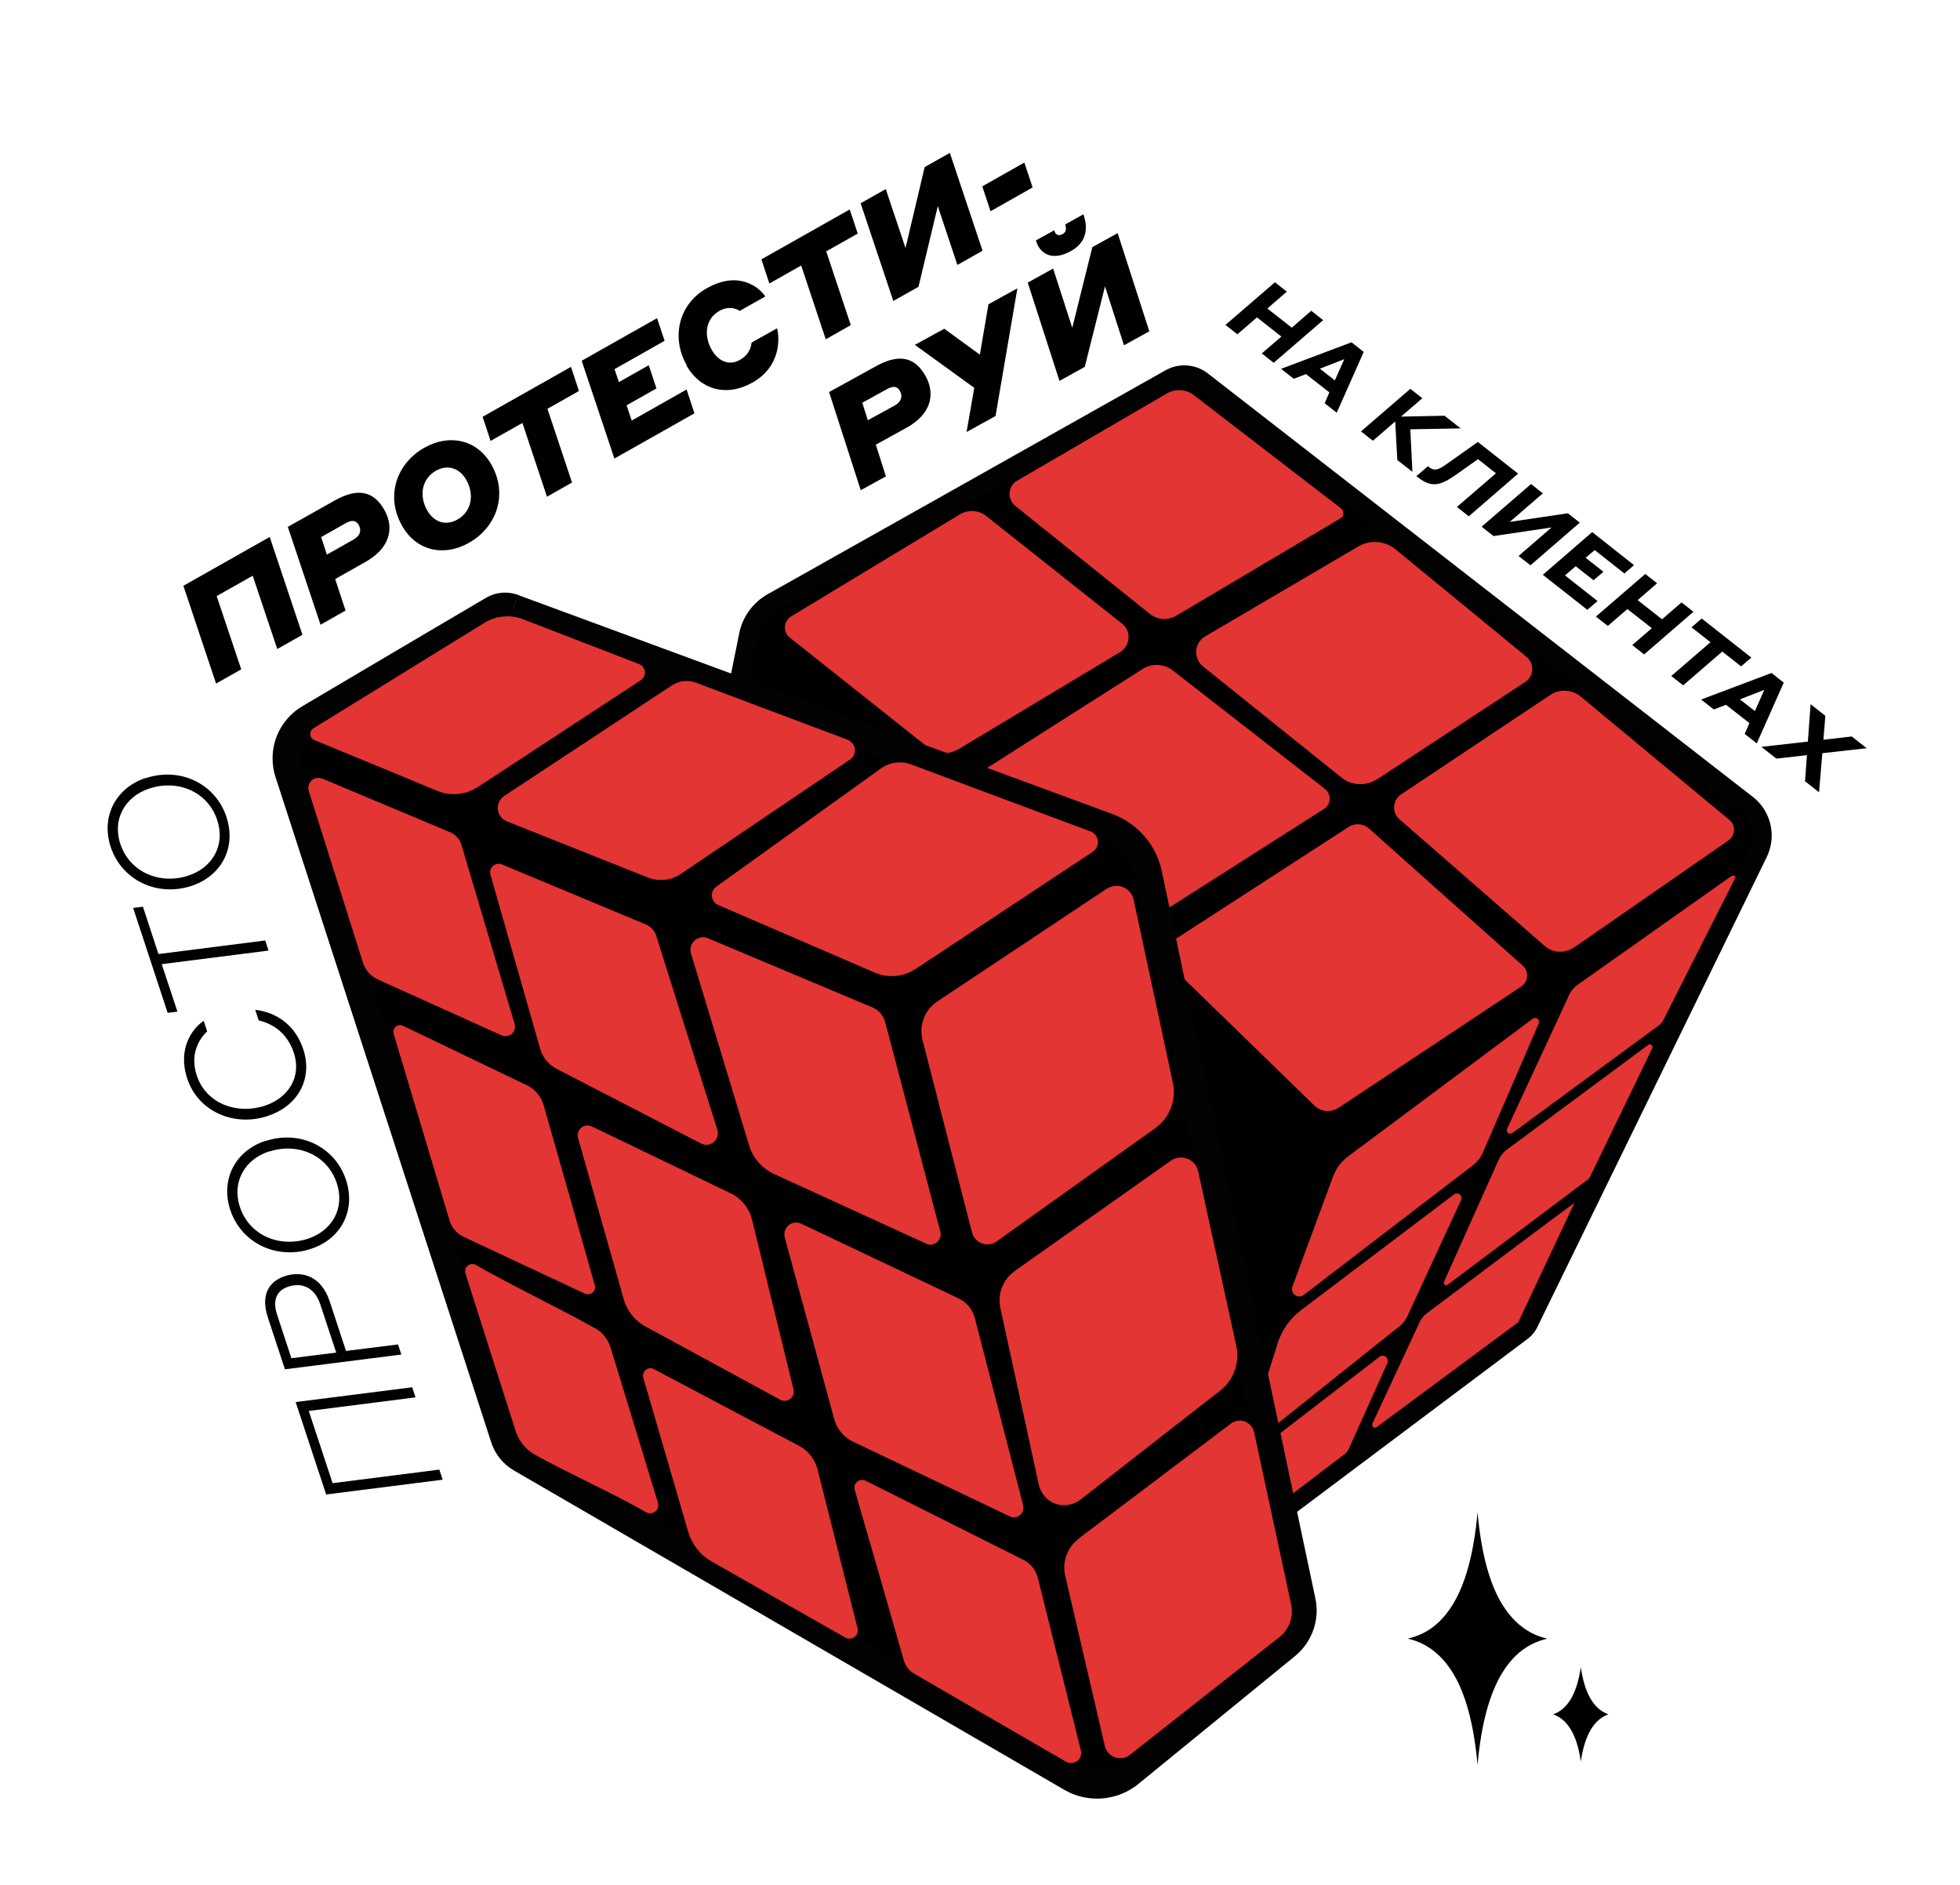 <?xml version="1.0" encoding="UTF-8"?> <svg xmlns="http://www.w3.org/2000/svg" width="130" height="125" viewBox="0 0 130 125" fill="none"> <path fill-rule="evenodd" clip-rule="evenodd" d="M78.81 104.91L42.8 75.97C42.8 75.97 48.29 48.77 49.63 42.13C49.82 41.21 50.39 40.42 51.21 39.96C56.04 37.24 73.05 27.67 77.6 25.11C78.28 24.73 79.13 24.79 79.74 25.27C85.01 29.37 109.22 48.18 115.87 53.34C116.86 54.11 117.17 55.46 116.62 56.58C113.37 63.23 102.77 84.96 101.39 87.78C101.29 87.98 101.15 88.15 100.97 88.28C98.43 90.18 78.8 104.91 78.8 104.91H78.81Z" fill="black"></path> <path d="M78.81 104.91L79.19 104.43L43.18 75.49L42.8 75.97L43.4 76.09C43.4 76.09 48.89 48.89 50.23 42.25C50.38 41.51 50.85 40.86 51.51 40.49C56.34 37.77 73.35 28.2 77.9 25.64C78.1 25.53 78.33 25.47 78.55 25.47C78.84 25.47 79.13 25.56 79.37 25.75C84.64 29.85 108.85 48.66 115.5 53.82C116.01 54.21 116.28 54.81 116.28 55.42C116.28 55.72 116.21 56.02 116.07 56.31C112.82 62.96 102.22 84.69 100.84 87.51C100.79 87.62 100.71 87.72 100.61 87.79C98.07 89.69 78.44 104.42 78.44 104.42L78.81 104.91L79.19 104.43L78.81 104.91L79.18 105.4C79.18 105.4 84.09 101.72 89.31 97.8C94.53 93.88 100.08 89.72 101.35 88.77C101.6 88.58 101.81 88.33 101.95 88.04C103.33 85.22 113.94 63.49 117.18 56.84C117.4 56.38 117.51 55.9 117.51 55.41C117.51 54.43 117.07 53.47 116.25 52.84C109.6 47.68 85.4 28.87 80.12 24.77C79.66 24.41 79.11 24.23 78.55 24.23C78.12 24.23 77.69 24.34 77.3 24.56C72.75 27.12 55.74 36.7 50.91 39.41C49.94 39.96 49.25 40.9 49.03 42C47.69 48.64 42.2 75.84 42.2 75.84L42.13 76.21L78.8 105.68L79.18 105.39L78.81 104.9V104.91Z" fill="#020202"></path> <path fill-rule="evenodd" clip-rule="evenodd" d="M88.76 73.47C88.27 73.8 87.62 73.74 87.19 73.33C85.27 71.47 80.05 66.39 77.77 64.17C77.5 63.91 77.37 63.55 77.41 63.18C77.45 62.81 77.65 62.48 77.96 62.28C80.75 60.48 87.27 56.25 89.45 54.84C89.88 54.56 90.43 54.61 90.81 54.95C92.78 56.71 98.77 62.06 101 64.04C101.2 64.22 101.31 64.48 101.29 64.75C101.27 65.02 101.13 65.27 100.9 65.42C98.33 67.13 91.21 71.86 88.76 73.48V73.47Z" fill="#E33533"></path> <path fill-rule="evenodd" clip-rule="evenodd" d="M75.65 61.4C75.55 61.47 75.41 61.46 75.31 61.38C74.21 60.53 67.83 55.57 64.92 53.31C64.59 53.05 64.41 52.65 64.42 52.24C64.44 51.82 64.66 51.44 65.01 51.22C67.76 49.47 73.44 45.86 75.78 44.37C76.4 43.97 77.21 44.01 77.8 44.47C80.07 46.24 85.67 50.6 87.88 52.32C88.09 52.48 88.21 52.74 88.19 53C88.18 53.26 88.04 53.51 87.81 53.65C84.98 55.45 76.92 60.59 75.63 61.41L75.65 61.4Z" fill="#E33533"></path> <path fill-rule="evenodd" clip-rule="evenodd" d="M101.66 67.56C101.75 67.49 101.88 67.49 101.98 67.56C102.07 67.63 102.1 67.76 102.06 67.87C101.18 69.91 99.04 74.86 98.35 76.44C98.21 76.77 97.99 77.05 97.7 77.27C95.95 78.61 89.32 83.69 86.47 85.88C86.3 86.01 86.06 86.01 85.89 85.88C85.72 85.75 85.65 85.53 85.72 85.33C86.48 83.26 87.81 79.66 88.41 78.04C88.61 77.49 88.97 77.02 89.44 76.67C91.79 74.92 99.23 69.37 101.66 67.56V67.56Z" fill="#E33533"></path> <path fill-rule="evenodd" clip-rule="evenodd" d="M104.03 66.06C104.18 65.74 104.4 65.47 104.69 65.27C106.45 64.03 113.07 59.35 114.88 58.07H115.05C115.05 58.07 115.11 58.19 115.08 58.25C114.14 60.11 110.89 66.52 110.3 67.69C110.24 67.81 110.15 67.91 110.04 67.99C108.93 68.8 102.5 73.53 100.31 75.14C100.22 75.2 100.11 75.2 100.02 75.14C99.94 75.07 99.91 74.96 99.96 74.86C100.9 72.84 103.29 67.68 104.03 66.08V66.06Z" fill="#E33533"></path> <path fill-rule="evenodd" clip-rule="evenodd" d="M84.72 89.13C85 88.24 85.55 87.45 86.3 86.88C88.7 85.07 94.2 80.91 96.44 79.21C96.55 79.13 96.71 79.13 96.82 79.21C96.93 79.3 96.97 79.45 96.91 79.58C95.95 81.65 93.94 86 93.34 87.3C93.22 87.55 93.05 87.77 92.84 87.94C91.41 89.08 85.65 93.67 83.41 95.47C83.29 95.57 83.12 95.57 82.99 95.49C82.86 95.4 82.81 95.24 82.85 95.09C83.33 93.56 84.2 90.79 84.73 89.13H84.72Z" fill="#E33533"></path> <path fill-rule="evenodd" clip-rule="evenodd" d="M82.49 96.91C82.49 96.91 88.88 91.99 91.49 89.98C91.62 89.88 91.79 89.88 91.92 89.98C92.04 90.08 92.09 90.25 92.02 90.39C91.21 92.2 89.77 95.39 89.44 96.13C89.39 96.23 89.32 96.32 89.24 96.39C88.36 97.06 83.45 100.8 83.45 100.8L82.49 96.9V96.91Z" fill="#E33533"></path> <path fill-rule="evenodd" clip-rule="evenodd" d="M91.03 94.43C91 94.51 91.02 94.6 91.08 94.65C91.14 94.7 91.24 94.7 91.3 94.65C93.43 93.07 100.7 87.69 100.7 87.69L104.42 79.79C104.42 79.74 96.35 85.81 94.64 87.09C94.43 87.24 94.27 87.45 94.16 87.68C93.6 88.89 91.75 92.85 91.02 94.42L91.03 94.43Z" fill="#E33533"></path> <path fill-rule="evenodd" clip-rule="evenodd" d="M95.77 85.01C95.74 85.08 95.76 85.16 95.82 85.2C95.88 85.25 95.96 85.25 96.02 85.2C97.88 83.8 104.38 78.92 105.29 78.24C105.36 78.19 105.42 78.12 105.46 78.04C105.9 77.14 108.64 71.49 109.59 69.52C109.63 69.44 109.61 69.35 109.54 69.3C109.47 69.25 109.38 69.24 109.31 69.3C107.41 70.71 101.55 75.06 99.97 76.22C99.71 76.41 99.51 76.66 99.38 76.96C98.71 78.46 96.52 83.34 95.77 85.02V85.01Z" fill="#E33533"></path> <path fill-rule="evenodd" clip-rule="evenodd" d="M104.37 62.84C103.78 63.25 102.99 63.2 102.45 62.73C100.32 60.87 95.05 56.28 92.82 54.33C92.57 54.12 92.44 53.8 92.47 53.48C92.49 53.15 92.66 52.86 92.93 52.68C95.26 51.13 100.56 47.6 102.82 46.09C103.44 45.67 104.27 45.72 104.85 46.2C107.09 48.06 112.59 52.62 114.71 54.38C114.91 54.55 115.03 54.8 115.01 55.07C115 55.33 114.86 55.58 114.65 55.73C112.42 57.28 106.7 61.24 104.38 62.85L104.37 62.84Z" fill="#E33533"></path> <path fill-rule="evenodd" clip-rule="evenodd" d="M91.32 51.68C90.6 52.15 89.65 52.11 88.98 51.57C86.82 49.84 82.12 46.07 79.79 44.19C79.48 43.94 79.31 43.55 79.34 43.16C79.37 42.76 79.59 42.4 79.94 42.2C82.51 40.69 87.67 37.66 90.09 36.24C90.87 35.78 91.86 35.86 92.56 36.43C94.69 38.18 99.18 41.86 101.25 43.56C101.5 43.77 101.64 44.09 101.63 44.41C101.61 44.74 101.44 45.04 101.17 45.22C98.85 46.75 93.69 50.13 91.34 51.68H91.32Z" fill="#E33533"></path> <path fill-rule="evenodd" clip-rule="evenodd" d="M78.02 40.83C77.46 41.16 76.75 41.11 76.25 40.7C74.31 39.15 69.55 35.32 67.34 33.55C67.08 33.34 66.94 33.01 66.96 32.68C66.99 32.35 67.17 32.05 67.46 31.88C69.92 30.45 75.24 27.35 77.4 26.09C77.97 25.76 78.67 25.81 79.19 26.21C81.4 27.91 87.23 32.4 88.94 33.71C89.05 33.79 89.1 33.92 89.1 34.06C89.1 34.19 89.02 34.32 88.9 34.38C87.01 35.5 80.47 39.38 78.02 40.83V40.83Z" fill="#E33533"></path> <path fill-rule="evenodd" clip-rule="evenodd" d="M63.52 49.7C62.9 50.07 62.12 50.02 61.56 49.57C59.48 47.92 54.49 43.96 52.38 42.28C52.16 42.11 52.04 41.83 52.06 41.56C52.08 41.28 52.23 41.03 52.47 40.88C54.99 39.36 61.31 35.53 63.67 34.11C64.22 33.78 64.91 33.82 65.41 34.22C67.34 35.74 72.11 39.53 74.42 41.36C74.71 41.59 74.88 41.95 74.85 42.33C74.83 42.7 74.62 43.04 74.3 43.24C71.62 44.85 65.87 48.3 63.53 49.71L63.52 49.7Z" fill="#E33533"></path> <path fill-rule="evenodd" clip-rule="evenodd" d="M34.07 40.32C33.61 40.15 33.1 40.2 32.68 40.45C30.57 41.69 23.97 45.58 20.53 47.62C19.27 48.36 18.7 49.87 19.15 51.26C21.97 59.94 31.65 89.82 33.45 95.36C33.64 95.93 34.02 96.41 34.54 96.72C39.3 99.48 63.79 113.69 71.05 117.9C72.27 118.61 73.81 118.49 74.9 117.59C77.65 115.35 82.8 111.14 85.29 109.11C86.16 108.4 86.56 107.26 86.33 106.16C84.67 98.29 78.01 66.79 76.15 57.96C75.85 56.52 74.82 55.34 73.44 54.83C65.51 51.91 38.81 42.07 34.06 40.32H34.07Z" fill="black"></path> <path d="M34.07 40.32L34.39 39.46C34.11 39.36 33.81 39.3 33.51 39.3C33.06 39.3 32.61 39.42 32.21 39.66C30.1 40.9 23.5 44.79 20.06 46.83C18.81 47.57 18.07 48.9 18.08 50.3C18.08 50.71 18.14 51.14 18.28 51.55C21.1 60.23 30.78 90.11 32.58 95.65C32.83 96.44 33.37 97.1 34.09 97.52C38.85 100.28 63.34 114.49 70.6 118.7C71.27 119.09 72.02 119.28 72.77 119.28C73.74 119.28 74.71 118.95 75.5 118.31C78.25 116.07 83.4 111.86 85.89 109.83C86.81 109.08 87.33 107.96 87.33 106.79C87.33 106.52 87.3 106.25 87.24 105.98C85.58 98.11 78.92 66.61 77.06 57.78C76.69 56.03 75.45 54.6 73.77 53.98C65.84 51.06 39.14 41.22 34.39 39.47L34.07 40.33L33.75 41.19C38.5 42.94 65.2 52.78 73.13 55.7C74.21 56.1 75.02 57.03 75.25 58.16C77.11 66.99 83.77 98.49 85.43 106.36C85.46 106.51 85.48 106.65 85.48 106.79C85.48 107.41 85.21 108 84.71 108.4C82.22 110.43 77.07 114.64 74.32 116.88C73.87 117.25 73.31 117.44 72.75 117.44C72.32 117.44 71.89 117.33 71.51 117.11C64.25 112.9 39.76 98.69 35 95.93C34.67 95.74 34.44 95.45 34.32 95.08C32.52 89.53 22.84 59.66 20.02 50.98C19.95 50.75 19.91 50.53 19.91 50.3C19.91 49.54 20.3 48.82 20.99 48.42C24.44 46.39 31.04 42.49 33.14 41.25C33.25 41.18 33.37 41.15 33.5 41.15C33.58 41.15 33.66 41.16 33.74 41.19L34.06 40.33L34.07 40.32Z" fill="#020202"></path> <path fill-rule="evenodd" clip-rule="evenodd" d="M62.17 66.41C61.33 66.97 60.94 68 61.19 68.98C61.99 72.08 63.7 78.76 64.47 81.73C64.56 82.07 64.8 82.34 65.13 82.46C65.45 82.58 65.82 82.53 66.1 82.33C68.54 80.59 73.94 76.73 76.62 74.82C77.58 74.14 78.04 72.95 77.79 71.8C77.13 68.71 75.82 62.62 75.19 59.67C75.11 59.29 74.85 58.98 74.49 58.83C74.13 58.68 73.73 58.73 73.4 58.94C70.7 60.74 64.86 64.63 62.17 66.41V66.41Z" fill="#E33533"></path> <path fill-rule="evenodd" clip-rule="evenodd" d="M60.7 64.27C59.91 64.79 58.91 64.88 58.04 64.51C55.47 63.4 50.02 61.05 47.64 60.02C47.41 59.92 47.24 59.7 47.22 59.45C47.19 59.2 47.3 58.95 47.51 58.8C49.94 57.05 56.09 52.64 58.43 50.96C59.01 50.54 59.76 50.45 60.42 50.69C62.98 51.65 69.47 54.07 72.33 55.14C72.6 55.24 72.78 55.48 72.82 55.76C72.85 56.04 72.72 56.32 72.49 56.48C69.8 58.26 63.42 62.48 60.7 64.28V64.27Z" fill="#E33533"></path> <path fill-rule="evenodd" clip-rule="evenodd" d="M45.17 57.95C44.52 58.39 43.69 58.48 42.96 58.19C40.79 57.33 36.14 55.47 33.62 54.47C33.29 54.34 33.06 54.03 33.02 53.68C32.98 53.33 33.15 52.98 33.45 52.78C36.33 50.88 42.45 46.85 44.57 45.45C45.04 45.14 45.63 45.08 46.15 45.27L56.22 49.06C56.48 49.16 56.66 49.39 56.7 49.67C56.73 49.95 56.61 50.22 56.38 50.37C53.78 52.13 47.64 56.28 45.18 57.94L45.17 57.95Z" fill="#E33533"></path> <path fill-rule="evenodd" clip-rule="evenodd" d="M31.67 52.2C30.88 52.72 29.88 52.81 29.01 52.45C26.81 51.54 22.61 49.8 20.85 49.08C20.7 49.02 20.59 48.87 20.58 48.71C20.57 48.54 20.65 48.39 20.79 48.3C22.97 46.95 29.41 42.98 32.12 41.31C32.9 40.83 33.85 40.74 34.7 41.07C36.73 41.85 40.52 43.32 42.39 44.04C42.6 44.12 42.75 44.31 42.77 44.54C42.79 44.76 42.69 44.98 42.5 45.11C40.16 46.64 34.27 50.51 31.67 52.21V52.2Z" fill="#E33533"></path> <path fill-rule="evenodd" clip-rule="evenodd" d="M67.3 84.3C66.52 84.85 66.15 85.81 66.35 86.74C66.94 89.45 68.17 95.09 68.9 98.46C69.03 99.04 69.44 99.52 70 99.72C70.56 99.92 71.18 99.82 71.65 99.46C74.29 97.4 78.66 93.99 80.93 92.22C81.83 91.52 82.24 90.37 82 89.26C81.36 86.32 80.1 80.56 79.47 77.68C79.39 77.3 79.12 76.98 78.75 76.84C78.39 76.7 77.97 76.75 77.66 76.97C75.09 78.79 69.75 82.56 67.3 84.29V84.3Z" fill="#E33533"></path> <path fill-rule="evenodd" clip-rule="evenodd" d="M71.53 102.06C70.78 102.63 70.44 103.58 70.65 104.49C71.29 107.22 72.63 112.98 73.28 115.79C73.36 116.14 73.62 116.42 73.95 116.54C74.29 116.66 74.67 116.6 74.95 116.37C77.39 114.45 82.63 110.32 84.87 108.56C85.51 108.05 85.81 107.22 85.64 106.42C85.07 103.77 83.78 97.78 83.18 94.98C83.11 94.65 82.88 94.39 82.57 94.27C82.26 94.15 81.91 94.21 81.64 94.41C79.24 96.22 73.93 100.23 71.52 102.05L71.53 102.06Z" fill="#E33533"></path> <path fill-rule="evenodd" clip-rule="evenodd" d="M67.86 103.43C68.35 103.68 68.71 104.12 68.84 104.66C69.41 106.92 70.96 113.17 71.69 116.09C71.76 116.35 71.66 116.63 71.44 116.79C71.22 116.95 70.93 116.97 70.7 116.83C68.05 115.3 62.37 112 60.63 110.99C60.3 110.8 60.05 110.48 59.95 110.12C59.38 108.13 57.47 101.48 56.69 98.8C56.63 98.6 56.69 98.39 56.86 98.26C57.02 98.13 57.24 98.1 57.42 98.2C59.84 99.41 65.73 102.37 67.85 103.43H67.86Z" fill="#E33533"></path> <path fill-rule="evenodd" clip-rule="evenodd" d="M63.58 86.11C64.12 86.36 64.51 86.84 64.66 87.42C65.3 89.91 67.1 96.89 67.86 99.82C67.92 100.06 67.84 100.32 67.65 100.48C67.46 100.64 67.19 100.67 66.97 100.56C64.46 99.36 58.84 96.69 56.58 95.61C55.96 95.32 55.51 94.77 55.33 94.11C54.64 91.59 52.88 85.13 52.05 82.07C51.97 81.77 52.07 81.46 52.3 81.26C52.54 81.06 52.86 81.02 53.14 81.15C55.87 82.45 61.46 85.1 63.59 86.11H63.58Z" fill="#E33533"></path> <path fill-rule="evenodd" clip-rule="evenodd" d="M57.87 66.81C58.28 66.98 58.59 67.34 58.71 67.78C59.35 70.21 61.51 78.41 62.37 81.69C62.44 81.94 62.35 82.21 62.15 82.38C61.95 82.55 61.67 82.59 61.44 82.48C59 81.36 53.77 78.97 51.35 77.86C50.54 77.49 49.93 76.79 49.68 75.94C48.81 73.08 46.79 66.38 45.83 63.23C45.74 62.92 45.83 62.59 46.07 62.37C46.31 62.15 46.65 62.1 46.95 62.22C49.87 63.45 55.88 65.97 57.87 66.81V66.81Z" fill="#E33533"></path> <path fill-rule="evenodd" clip-rule="evenodd" d="M42.87 61.33C43.18 61.46 43.42 61.72 43.52 62.04C44.15 64.04 46.49 71.48 47.58 74.92C47.67 75.22 47.58 75.54 47.34 75.74C47.1 75.94 46.77 75.98 46.49 75.83C43.89 74.48 38.91 71.92 36.93 70.89C36.39 70.61 35.98 70.12 35.82 69.53C35.13 67.12 33.28 60.65 32.53 58.01C32.47 57.8 32.53 57.57 32.7 57.43C32.86 57.28 33.1 57.24 33.3 57.33C35.67 58.32 41.22 60.63 42.89 61.33H42.87Z" fill="#E33533"></path> <path fill-rule="evenodd" clip-rule="evenodd" d="M48.45 79.13C49.17 79.47 49.69 80.12 49.88 80.89C50.51 83.47 51.97 89.45 52.63 92.14C52.69 92.38 52.6 92.63 52.41 92.77C52.22 92.92 51.95 92.94 51.74 92.82C49.54 91.62 44.93 89.12 42.81 87.97C42.11 87.59 41.59 86.94 41.37 86.17C40.67 83.7 39.08 78.07 38.34 75.46C38.27 75.21 38.35 74.95 38.55 74.79C38.75 74.63 39.02 74.59 39.25 74.7C41.54 75.8 46.28 78.09 48.45 79.13Z" fill="#E33533"></path> <path fill-rule="evenodd" clip-rule="evenodd" d="M53.01 95.89C53.61 96.21 54.05 96.77 54.22 97.43C54.81 99.77 56.24 105.46 56.88 107.99C56.93 108.2 56.85 108.43 56.68 108.56C56.5 108.69 56.27 108.71 56.07 108.6C53.94 107.39 49.33 104.77 47.18 103.54C46.44 103.12 45.89 102.42 45.65 101.6C44.93 99.13 43.36 93.74 42.67 91.38C42.61 91.19 42.67 90.98 42.83 90.85C42.99 90.72 43.21 90.7 43.38 90.8C45.63 91.99 50.86 94.76 53.01 95.89V95.89Z" fill="#E33533"></path> <path fill-rule="evenodd" clip-rule="evenodd" d="M39.48 88.08C39.97 88.37 40.33 88.83 40.5 89.37C41.15 91.5 42.86 97.11 43.64 99.66C43.7 99.87 43.64 100.1 43.46 100.24C43.29 100.38 43.05 100.4 42.86 100.29C40.75 99.07 37.39 97.56 35.46 96.46C34.86 96.11 34.41 95.56 34.2 94.9C33.46 92.58 31.66 86.92 30.87 84.45C30.81 84.26 30.87 84.05 31.03 83.93C31.19 83.81 31.4 83.79 31.57 83.89C33.75 85.16 37.59 87 39.48 88.1V88.08Z" fill="#E33533"></path> <path fill-rule="evenodd" clip-rule="evenodd" d="M34.93 71.96C35.48 72.22 35.89 72.71 36.06 73.3C36.77 75.79 38.72 82.64 39.45 85.23C39.5 85.41 39.45 85.6 39.3 85.72C39.16 85.84 38.96 85.87 38.79 85.79C36.85 84.88 32.49 82.84 30.76 82.03C30.3 81.81 29.95 81.41 29.81 80.92C29.1 78.53 26.9 71.22 26.11 68.56C26.06 68.39 26.11 68.2 26.25 68.09C26.39 67.97 26.58 67.95 26.74 68.03C28.66 68.95 33.07 71.07 34.94 71.97L34.93 71.96Z" fill="#E33533"></path> <path fill-rule="evenodd" clip-rule="evenodd" d="M29.84 55.18C30.21 55.34 30.5 55.65 30.61 56.04C31.23 58.13 33.26 64.97 34.13 67.9C34.2 68.14 34.13 68.4 33.94 68.56C33.75 68.72 33.48 68.76 33.26 68.66C31.11 67.69 26.81 65.74 25.07 64.96C24.59 64.74 24.23 64.34 24.07 63.83C23.37 61.61 21.37 55.28 20.48 52.46C20.4 52.21 20.48 51.94 20.67 51.76C20.86 51.58 21.14 51.54 21.39 51.64C23.67 52.6 28.22 54.51 29.85 55.19L29.84 55.18Z" fill="#E33533"></path> <path d="M93.37 108.67C93.74 108.58 94.1 108.46 94.44 108.28C95.18 107.9 95.83 107.28 96.38 106.37C97.18 105.05 97.75 103.09 98 100.29C98.25 103.09 98.82 105.05 99.62 106.37C100.17 107.28 100.83 107.89 101.56 108.28C101.9 108.46 102.26 108.59 102.63 108.67C102.26 108.76 101.9 108.88 101.56 109.06C100.82 109.44 100.17 110.06 99.62 110.97C98.82 112.29 98.25 114.25 98 117.05C97.75 114.25 97.18 112.29 96.38 110.97C95.83 110.06 95.17 109.45 94.44 109.06C94.1 108.88 93.74 108.75 93.37 108.67Z" fill="black"></path> <path d="M103.02 113.69C103.1 113.66 103.19 113.62 103.27 113.58C103.62 113.4 103.92 113.11 104.18 112.69C104.48 112.19 104.71 111.5 104.85 110.57C104.99 111.5 105.21 112.19 105.52 112.69C105.77 113.11 106.08 113.4 106.43 113.58C106.51 113.62 106.59 113.66 106.68 113.69C106.6 113.72 106.51 113.76 106.43 113.8C106.08 113.98 105.78 114.27 105.52 114.69C105.22 115.19 104.99 115.88 104.85 116.81C104.71 115.88 104.49 115.19 104.18 114.69C103.93 114.27 103.62 113.98 103.27 113.8C103.19 113.76 103.11 113.72 103.02 113.69Z" fill="black"></path> <path d="M84.56 18.72L85.35 19.34L84.06 20.46L85.68 21.73L86.97 20.61L87.76 21.23L84.48 24.06L83.69 23.44L84.99 22.32L83.37 21.05L82.07 22.17L81.28 21.55L84.56 18.72Z" fill="black"></path> <path d="M88.18 26.03L86.62 24.81L85.81 25.12L84.97 24.46L89.64 22.7L90.45 23.34L88.66 27.37L87.86 26.74L88.17 26.03H88.18ZM88.53 25.24L89.16 23.82L87.54 24.45L88.54 25.23L88.53 25.24Z" fill="black"></path> <path d="M93.55 25.79L94.34 26.41L92.92 27.63L95.81 27.57L96.88 28.41L93.54 28.47L93.68 31.29L92.68 30.51L92.54 27.95L91.06 29.23L90.27 28.61L93.55 25.78V25.79Z" fill="black"></path> <path d="M94.03 31.65L93.94 31.58L94.71 30.92L94.78 30.98C95.13 31.25 95.4 31.17 95.93 30.79L98.02 29.31L100.69 31.41L97.42 34.24L96.63 33.62L99.22 31.39L98.03 30.45L96.59 31.47C95.54 32.21 94.95 32.37 94.04 31.65H94.03Z" fill="black"></path> <path d="M101.54 32.09L102.33 32.72L100.14 34.61L103.99 34.04L104.78 34.66L101.51 37.49L100.72 36.87L102.91 34.98L99.06 35.55L98.27 34.93L101.55 32.1L101.54 32.09Z" fill="black"></path> <path d="M105.62 35.3L108.38 37.48L107.74 38.03L105.77 36.48L105.17 36.99L106.35 37.92L105.69 38.48L104.51 37.55L103.8 38.16L105.96 39.86L105.28 40.44L102.33 38.12L105.6 35.29L105.62 35.3Z" fill="black"></path> <path d="M109.12 38.06L109.91 38.68L108.62 39.8L110.24 41.07L111.53 39.95L112.32 40.57L109.05 43.4L108.26 42.78L109.56 41.66L107.94 40.39L106.64 41.51L105.85 40.89L109.13 38.06H109.12Z" fill="black"></path> <path d="M113.44 42.58L112.19 41.6L112.87 41.02L116.16 43.61L115.48 44.19L114.23 43.21L111.64 45.45L110.85 44.83L113.45 42.59L113.44 42.58Z" fill="black"></path> <path d="M116.04 47.96L114.48 46.74L113.67 47.05L112.83 46.39L117.5 44.63L118.31 45.27L116.52 49.3L115.72 48.67L116.03 47.96H116.04ZM116.39 47.17L117.02 45.75L115.4 46.38L116.4 47.16L116.39 47.17Z" fill="black"></path> <path d="M116.83 49.53L119.91 49.18L120.09 46.7L121.07 47.47L120.94 49.06L122.82 48.84L123.81 49.62L120.87 49.95L120.65 52.54L119.72 51.81L119.85 50.08L117.82 50.31L116.84 49.54L116.83 49.53Z" fill="black"></path> <path d="M21.63 99.1L19.61 92.98L27.34 92L27.56 92.67L20.48 93.57L22.06 98.36L29.14 97.46L29.36 98.13L21.63 99.11V99.1Z" fill="black"></path> <path d="M18.9 90.81L17.77 87.38C17.3 85.97 17.75 85.01 18.89 84.63C20.03 84.26 21.31 84.61 21.87 86.31L22.95 89.59L26.4 89.16L26.62 89.83L18.89 90.81H18.9ZM19.34 90.07L22.3 89.7L21.25 86.52C20.85 85.3 19.95 85.05 19.12 85.33C18.35 85.58 18.06 86.22 18.38 87.19L19.33 90.08L19.34 90.07Z" fill="black"></path> <path d="M17.61 75.67C19.88 74.92 22.22 76.04 22.95 78.25C23.62 80.29 22.61 82.17 20.63 82.82C18.35 83.57 16 82.44 15.27 80.23C14.61 78.21 15.62 76.31 17.6 75.66L17.61 75.67ZM17.84 76.36C16.26 76.88 15.36 78.36 15.91 80.04C16.54 81.95 18.56 82.76 20.42 82.15C22.01 81.63 22.89 80.15 22.34 78.47C21.71 76.56 19.7 75.76 17.85 76.37L17.84 76.36Z" fill="black"></path> <path d="M17.76 74.01C15.51 74.75 13.14 73.71 12.42 71.53C11.74 69.47 12.83 68.15 13.51 67.7L13.74 68.4C13.31 68.8 12.55 69.8 13.05 71.32C13.66 73.18 15.7 73.94 17.56 73.33C19.12 72.82 20.02 71.42 19.49 69.82C18.98 68.28 17.8 67.82 17.16 67.67L16.93 66.97C17.77 67.06 19.44 67.54 20.12 69.6C20.76 71.56 19.74 73.36 17.77 74L17.76 74.01Z" fill="black"></path> <path d="M10.73 63.95L11.77 67.09L11.12 67.17L8.83 60.21L9.48 60.13L10.51 63.27L17.59 62.37L17.81 63.04L10.73 63.94V63.95Z" fill="black"></path> <path d="M9.68 51.6C11.95 50.85 14.29 51.97 15.02 54.18C15.69 56.22 14.68 58.1 12.7 58.75C10.42 59.5 8.07 58.37 7.34 56.16C6.68 54.14 7.69 52.24 9.67 51.59L9.68 51.6ZM9.91 52.29C8.33 52.81 7.43 54.29 7.98 55.96C8.61 57.87 10.63 58.68 12.49 58.07C14.08 57.55 14.96 56.07 14.41 54.39C13.78 52.48 11.77 51.68 9.92 52.29H9.91Z" fill="black"></path> <path d="M12.16 38.85L17.89 35.61L20.06 42.1L18.39 43.04L16.76 38.18L14.37 39.53L16 44.39L14.33 45.33L12.16 38.84V38.85Z" fill="black"></path> <path d="M19.09 34.94L22.2 33.19C23.75 32.32 24.79 32.58 25.49 33.81C26.21 35.09 25.79 36.39 24.25 37.26L22.23 38.4L22.92 40.49L21.26 41.43L19.09 34.94V34.94ZM21.3 35.62L21.68 36.78L23.42 35.8C23.93 35.51 23.98 35.15 23.79 34.81C23.61 34.5 23.34 34.47 22.94 34.69L21.3 35.62V35.62Z" fill="black"></path> <path d="M32.59 30.81C33.72 32.8 32.93 34.97 31.1 36C29.44 36.94 27.61 36.54 26.67 34.87C25.54 32.88 26.32 30.72 28.15 29.69C29.81 28.75 31.65 29.15 32.59 30.81V30.81ZM30.93 31.83C30.5 31.06 29.71 30.77 28.91 31.22C27.96 31.76 27.79 32.89 28.33 33.84C28.76 34.61 29.54 34.91 30.35 34.45C31.29 33.92 31.47 32.78 30.93 31.83Z" fill="black"></path> <path d="M34.63 28.06L32.54 29.24L32.01 27.64L37.87 24.33L38.4 25.93L36.31 27.11L37.94 32L36.28 32.94L34.65 28.05L34.63 28.06Z" fill="black"></path> <path d="M38.59 23.92L43.58 21.1L44.08 22.6L40.76 24.48L41.05 25.34L43.03 24.22L43.54 25.76L41.56 26.88L41.9 27.89L45.54 25.83L46.06 27.41L40.75 30.41L38.58 23.92H38.59Z" fill="black"></path> <path d="M45.55 24.23C44.47 22.32 45.06 20.14 46.87 19.12C48.97 17.93 50.33 19.02 50.76 19.66L49.06 20.62C48.9 20.51 48.38 20.24 47.71 20.62C46.78 21.15 46.67 22.25 47.2 23.19C47.63 23.95 48.35 24.28 49.07 23.87C49.75 23.49 49.83 22.92 49.85 22.72L51.54 21.77C51.71 22.37 51.82 24.3 49.91 25.37C48.17 26.35 46.44 25.84 45.53 24.24L45.55 24.23Z" fill="black"></path> <path d="M53.12 17.62L51.03 18.8L50.5 17.2L56.36 13.89L56.89 15.49L54.8 16.67L56.43 21.56L54.77 22.5L53.14 17.61L53.12 17.62Z" fill="black"></path> <path d="M57.08 13.48L58.75 12.54L60.06 16.45L61.33 11.08L63 10.14L65.17 16.63L63.5 17.57L62.2 13.67L60.92 19.02L59.25 19.96L57.08 13.47V13.48Z" fill="black"></path> <path d="M65.15 12.36L67.94 10.78L68.49 12.43L65.7 14.01L65.15 12.36Z" fill="black"></path> <path d="M54.99 26L58.11 24.28C59.67 23.42 60.7 23.7 61.39 24.94C62.1 26.22 61.67 27.52 60.12 28.37L58.09 29.49L58.76 31.59L57.09 32.51L54.99 26ZM57.19 26.7L57.56 27.87L59.31 26.91C59.82 26.63 59.87 26.26 59.69 25.93C59.52 25.61 59.24 25.58 58.84 25.8L57.19 26.71V26.7Z" fill="black"></path> <path d="M64.11 28.64L64.62 25.72L60.68 22.87L62.63 21.8L64.99 23.52L65.56 20.18L67.48 19.12L66.03 27.59L64.11 28.65V28.64Z" fill="black"></path> <path d="M68.17 18.74L69.85 17.81L71.12 21.74L72.45 16.39L74.13 15.46L76.23 21.97L74.55 22.9L73.29 18.99L71.95 24.33L70.27 25.26L68.17 18.75V18.74ZM70.66 14.93V14.88L71.86 14.21L71.89 14.31C72.16 15.14 72.08 16.07 71.03 16.65C69.84 17.31 69.02 16.88 68.74 16.04L68.71 15.94L69.93 15.27V15.32C70.02 15.56 70.21 15.67 70.47 15.53C70.74 15.38 70.73 15.16 70.66 14.93V14.93Z" fill="black"></path> </svg> 
